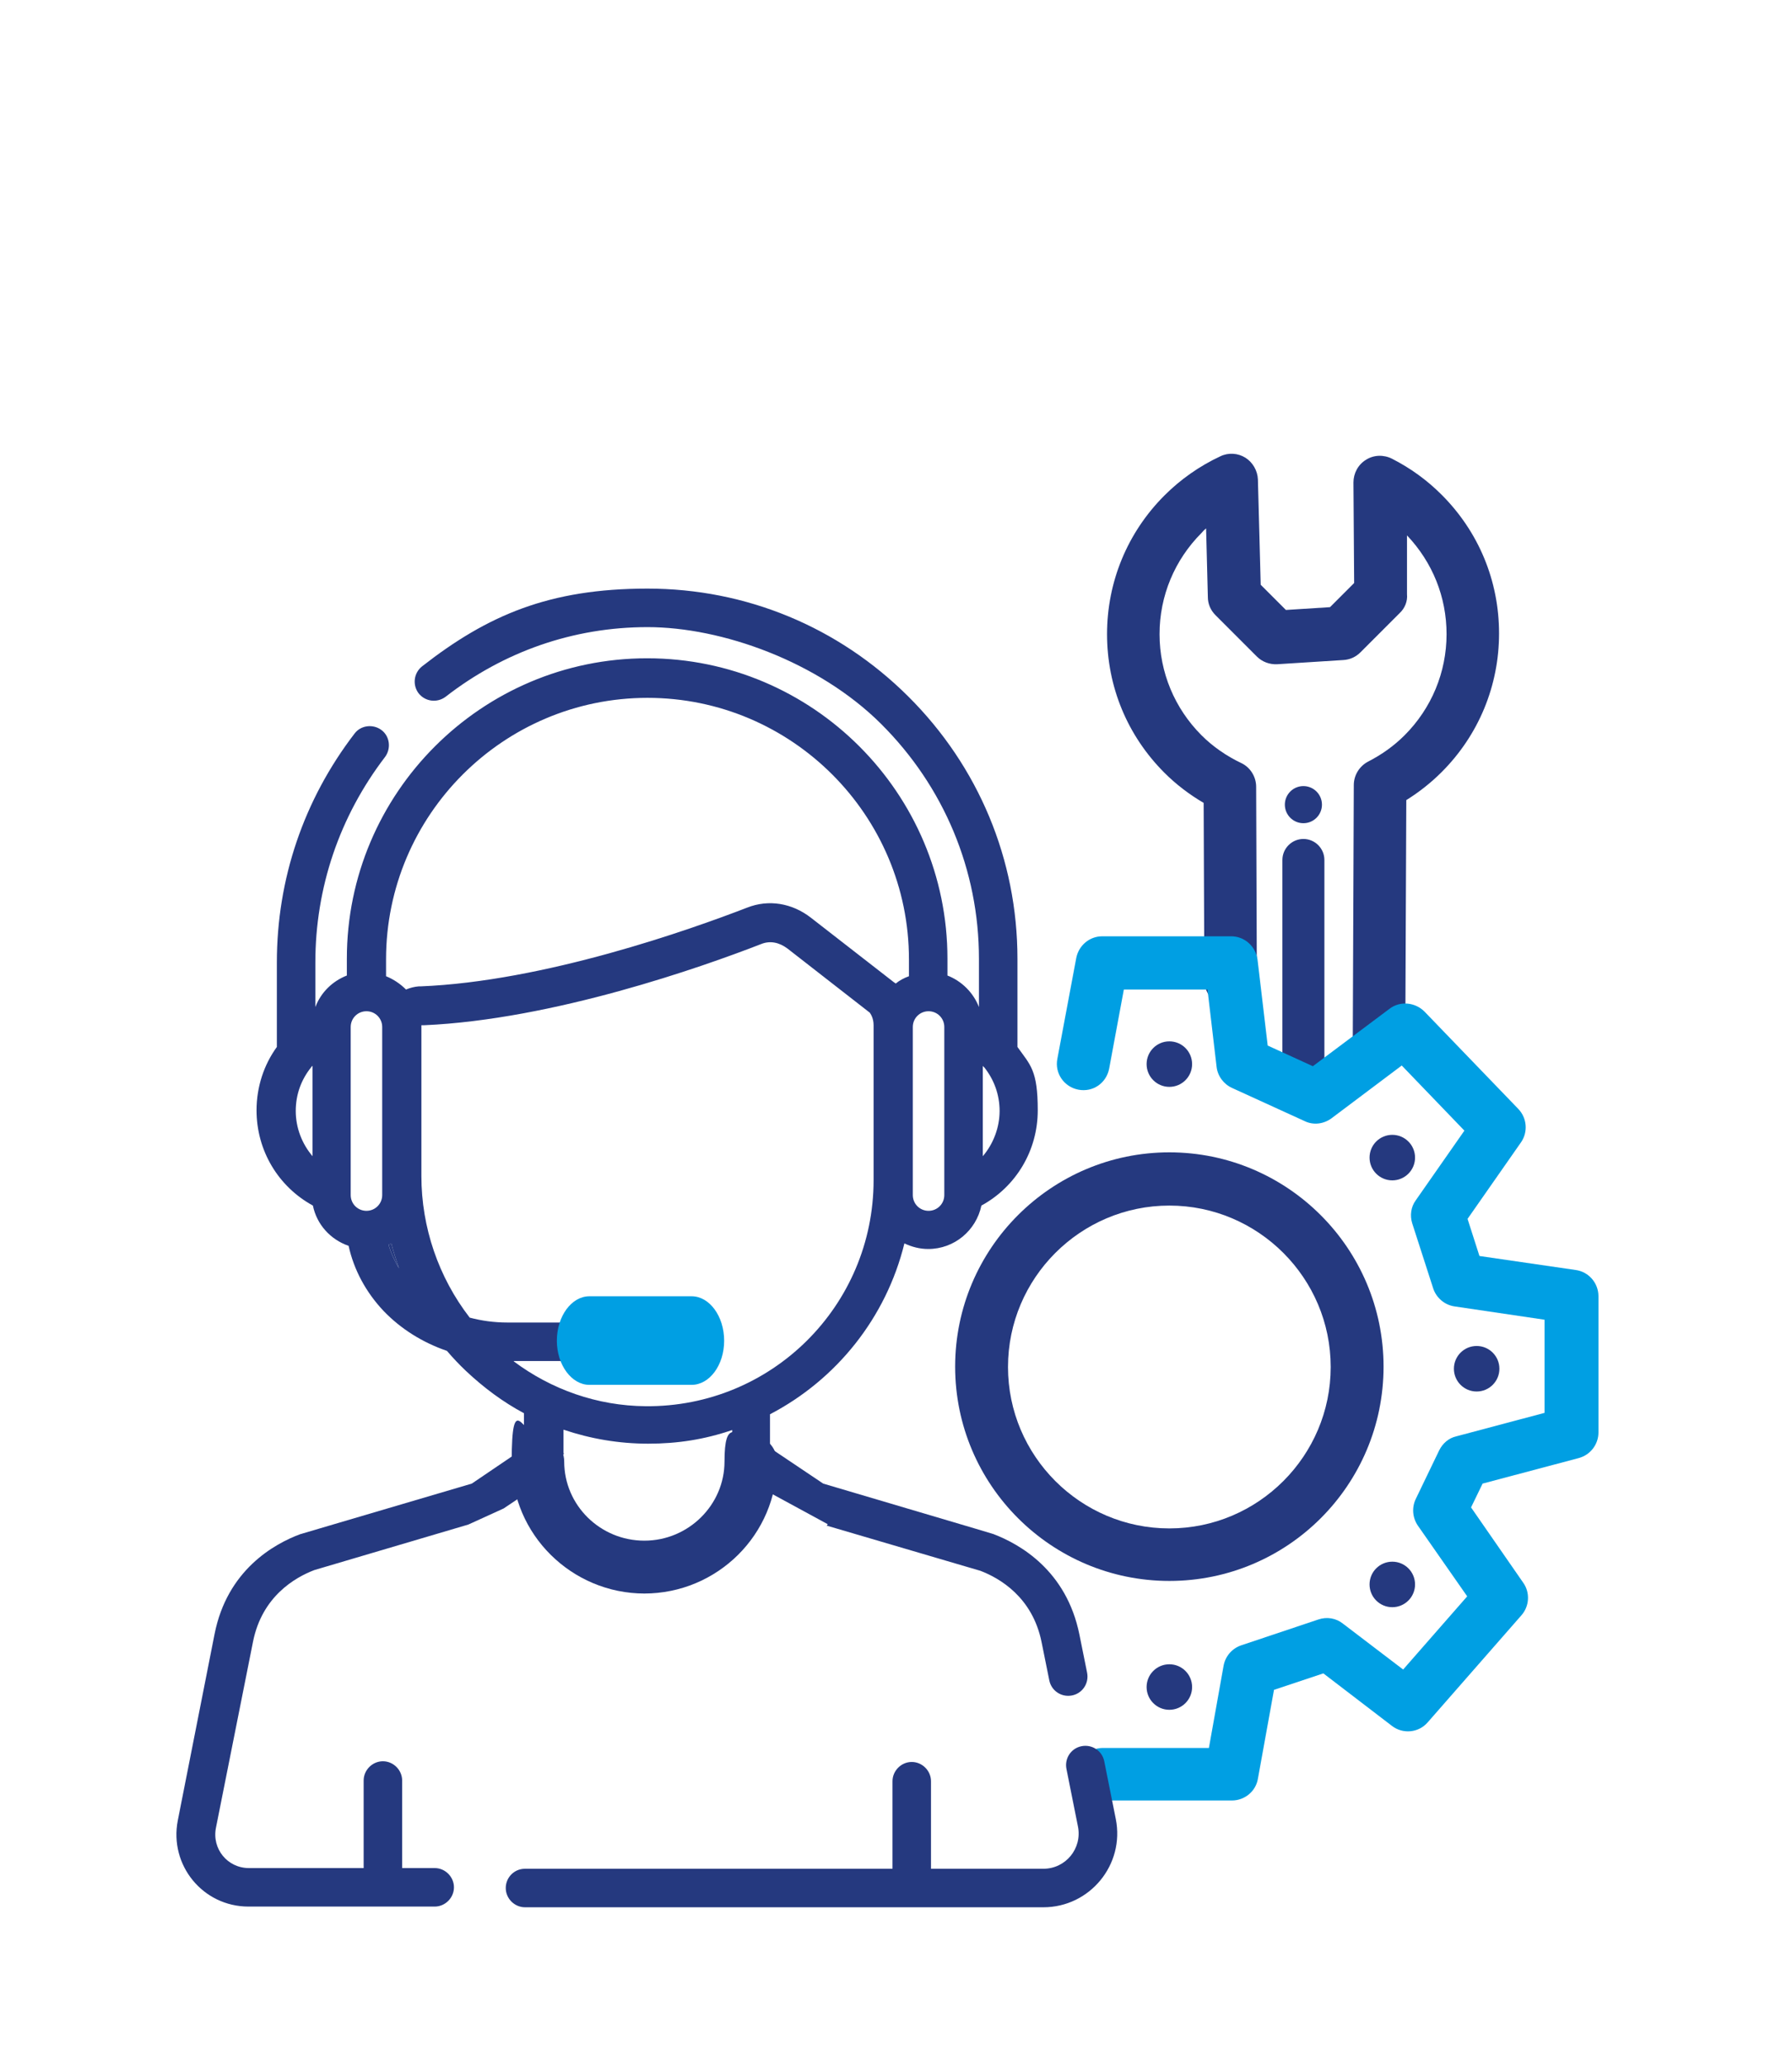 <svg xmlns="http://www.w3.org/2000/svg" id="Calque_1" viewBox="0 0 512 590"><defs><style>      .st0 {        fill: #009fe3;      }      .st1 {        fill: none;      }      .st2 {        fill: #25397f;      }    </style></defs><path class="st2" d="M372.4,312.6c-3.3,0-6-2.7-6-6v-61c0-3.3,2.7-6,6-6s6,2.7,6,6v61c0,3.3-2.7,6-6,6Z"></path><path class="st2" d="M394,306.8h0c-4.2,0-7.5-3.4-7.5-7.6l.3-75c0-2.8,1.6-5.4,4.1-6.7,3.9-2,7.4-4.5,10.4-7.5,7.7-7.7,12-18,12-28.9,0-10.6-4-20.5-11.3-28.2v16.8c.2,2-.6,4-2.1,5.4l-11.2,11.2c-1.3,1.3-3,2.1-4.9,2.2l-18.9,1.2c-2.2.1-4.3-.7-5.8-2.2l-11.8-11.8c-1.4-1.4-2.2-3.2-2.2-5.2l-.5-19.6c-.5.4-.9.8-1.3,1.3-7.7,7.7-12,18-12,28.9s4.3,21.2,12,28.9c3.2,3.2,7.1,5.9,11.3,7.9,2.6,1.2,4.3,3.9,4.3,6.8l.2,55.2c0,4.2-3.4,7.6-7.5,7.6h0c-4.1,0-7.5-3.4-7.5-7.5l-.2-50.7c-4.1-2.4-7.9-5.3-11.2-8.6-10.6-10.6-16.4-24.6-16.4-39.6,0-14.9,5.8-29,16.4-39.6,4.6-4.6,10-8.4,16-11.2,2.3-1.1,5-.9,7.1.4,2.1,1.3,3.5,3.7,3.6,6.2l.8,30.1,7.2,7.2,12.6-.8,6.9-6.9-.2-28.7c0-2.6,1.3-5.1,3.6-6.5,2.2-1.4,5-1.5,7.4-.3,5.3,2.7,10,6.1,14.2,10.3,10.6,10.6,16.4,24.6,16.4,39.6,0,14.9-5.8,29-16.4,39.6-3,3-6.4,5.7-10.1,8l-.3,70.6c0,4.1-3.4,7.5-7.5,7.5h0Z"></path><circle class="st2" cx="372.4" cy="229.8" r="5.3"></circle><path class="st2" d="M184.2,455.1c-20.9,0-38-16.9-38-37.7s3.4-7.5,7.5-7.5,7.5,3.4,7.5,7.5c0,12.5,10.3,22.6,22.9,22.6s22.9-10.2,22.9-22.6,3.4-7.5,7.5-7.5,7.5,3.4,7.5,7.5c0,20.8-17,37.7-38,37.7h0Z"></path><path class="st2" d="M334.1,451.5c-33.7,0-61.2-27.4-61.2-61.2s27.5-61.2,61.2-61.2,61.2,27.4,61.2,61.2-27.4,61.2-61.2,61.2h0ZM334.1,344.3c-25.4,0-46.1,20.7-46.1,46.1s20.7,46.1,46.1,46.1,46.1-20.7,46.1-46.1-20.7-46.1-46.1-46.1h0Z"></path><path class="st0" d="M351.7,514.2h-36.6c-4.2,0-7.5-3.4-7.5-7.5s3.4-7.5,7.5-7.5h30.3l4.2-23.5c.5-2.7,2.4-4.9,5-5.8l22.1-7.4c2.4-.8,5-.4,7,1.2l17.2,13.1,18.3-20.9-14.1-20.2c-1.5-2.2-1.8-5.1-.6-7.6l6.7-13.9c1-2,2.7-3.5,4.9-4l25.2-6.7v-26.6l-25.7-3.8c-2.8-.4-5.2-2.4-6.1-5.1l-6-18.6c-.7-2.2-.4-4.7,1-6.6l13.9-19.9-17.9-18.6-20.1,15.1c-2.2,1.6-5.1,2-7.6.8l-20.8-9.5c-2.4-1.1-4.1-3.4-4.4-6l-2.6-22.1h-23.9l-4.2,22.6c-.8,4.1-4.6,6.8-8.8,6-4.1-.8-6.8-4.7-6-8.8l5.4-28.8c.7-3.6,3.8-6.2,7.4-6.2h36.9c3.8,0,7,2.9,7.5,6.7l2.9,24.5,12.9,5.9,21.9-16.4c3-2.3,7.3-1.9,10,.8l26.8,27.8c2.5,2.6,2.8,6.6.8,9.5l-15.3,21.9,3.4,10.6,27.5,4c3.7.5,6.5,3.7,6.5,7.5v38.9c0,3.4-2.3,6.4-5.6,7.3l-27.5,7.3-3.3,6.8,14.9,21.5c2,2.8,1.8,6.7-.5,9.3l-26.8,30.6c-2.6,3-7.1,3.4-10.2,1l-19.6-15-14.1,4.7-4.6,25.4c-.6,3.6-3.8,6.2-7.4,6.2h0Z"></path><circle class="st2" cx="334.1" cy="303.9" r="6.5"></circle><circle class="st2" cx="397.8" cy="330.6" r="6.5"></circle><circle class="st2" cx="421.9" cy="390.9" r="6.5"></circle><circle class="st2" cx="397.8" cy="452.5" r="6.5"></circle><circle class="st2" cx="334.1" cy="481.8" r="6.5"></circle><g><path class="st1" d="M265.2,345.8c2.5,0,4.5-2,4.5-4.5v-48c0-2.5-2-4.5-4.5-4.5s-4.5,2-4.5,4.5v48c0,2.5,2,4.5,4.5,4.5Z"></path><path class="st2" d="M111,355.5c.7,2.3,1.7,4.6,3,6.7-.8-2.3-1.6-4.7-2.2-7.1-.3.1-.6.3-.8.4Z"></path><path class="st1" d="M281.1,304.8c-.1-.1-.2-.3-.4-.4v25.9c3-3.5,4.8-8.1,4.8-12.9s-1.6-9-4.4-12.5h0Z"></path><path class="st1" d="M104.8,288.8c-2.5,0-4.5,2-4.5,4.5v48c0,2.5,2,4.5,4.5,4.5s4.5-2,4.5-4.5v-48c0-2.5-2-4.5-4.5-4.5Z"></path><path class="st1" d="M231.7,262.1l23.8,18.5c.1,0,.2.2.3.2,0,0,0,0,.1.1,1.2-.9,2.4-1.6,3.8-2.1v-4.8c0-41.2-33.5-74.7-74.7-74.7s-74.7,33.5-74.7,74.7v4.8c2.2.8,4.1,2.1,5.7,3.8,1.2-.5,2.4-.8,3.6-.9.2,0,.4,0,.6,0,35.4-1.4,77.1-16.2,93.4-22.5,6.1-2.4,12.8-1.3,18.2,2.9h0Z"></path><path class="st1" d="M84.5,317.3c0,4.9,1.8,9.4,4.8,12.9v-25.9c-.1.1-.2.3-.4.4-2.8,3.5-4.4,7.8-4.4,12.5h0Z"></path><line class="st1" x1="152.6" y1="425.1" x2="143.8" y2="431.1"></line><path class="st1" d="M209,415.4v-6.8c-7.9,2.6-16,3.9-24,3.9s-16.5-1.4-24.2-4v6.6c0,.2.1.3.1.3"></path><path class="st2" d="M162.3,533.7h-12.3c-3.1,0-5.5,2.5-5.5,5.5s2.5,5.5,5.5,5.5h148.1c13.3,0,23.3-12.2,20.7-25.2l-3.3-16.5c-.6-3-3.5-4.9-6.5-4.3-3,.6-4.9,3.5-4.3,6.5l3.3,16.5c1.2,6.2-3.5,12-9.9,12h-32.1v-25c0-3-2.5-5.5-5.5-5.5s-5.5,2.5-5.5,5.5v25h-47.4M236.2,435.7c11.6,3.4,39.4,11.6,39.8,11.7h0c.8.2,1.6.5,4.1,1.2,5.5,2.1,14.9,7.5,17.5,20.4l2.2,10.9c.6,3,3.5,4.9,6.5,4.3,3-.6,4.9-3.5,4.3-6.5l-2.2-10.9c-3.7-18.3-17-25.8-24.6-28.7-.4-.1,2.9.8-48.6-14.4l-15.2-10.2v-9.6c19-9.9,33.2-27.6,38.4-48.8,2.1,1,4.4,1.6,6.8,1.6,7.5,0,13.7-5.3,15.2-12.4,9.9-5.4,16.1-15.7,16.1-27.2s-2.1-12.9-5.8-18.1v-25.2c0-28.3-11.1-54.9-31.2-74.9-20-19.9-46.4-30.8-74.5-30.8s-45.7,7.6-64.4,22.2c-2.4,1.9-2.8,5.3-1,7.7,1.9,2.4,5.3,2.8,7.7,1,16.6-12.9,36.5-19.9,57.7-19.9s48.8,9.8,66.7,27.6c18,17.9,28,41.8,28,67.1v13.8c-1.6-4.1-4.9-7.4-9-9v-4.8c0-47.3-38.5-85.8-85.8-85.8s-85.8,38.5-85.8,85.8v4.8c-4.1,1.6-7.4,4.8-9,9v-12.7c0-21.4,6.9-41.7,19.9-58.7,1.8-2.4,1.4-5.9-1-7.7-2.4-1.8-5.9-1.4-7.7,1-14.5,18.9-22.2,41.5-22.2,65.4v24.1c-3.7,5.1-5.8,11.4-5.8,18.1,0,11.5,6.2,21.8,16.1,27.2,1.1,5.4,5,9.7,10.2,11.5,1.5,6.8,4.9,13.2,10,18.6,4.9,5.1,11.1,9,18.1,11.4,1.7,2,3.5,3.9,5.4,5.7,5.1,4.8,10.6,8.9,16.6,12.1v10l-14.9,10.1c-43.9,12.9-48.4,14.3-48.5,14.3h0c-.1,0-.2.1-.4.1h0c-7.6,2.8-21,10.3-24.6,28.6l-10.5,53.2c-2.5,12.8,7.2,24.6,20.2,24.6h53.2c3,0,5.5-2.5,5.5-5.5s-2.5-5.5-5.5-5.5h-9.3v-25c0-3-2.5-5.5-5.5-5.5s-5.5,2.5-5.5,5.5v25h-32.8c-6.1,0-10.6-5.5-9.4-11.5l10.6-53.2c2.6-12.9,12-18.3,17.5-20.4,7.1-2.1,32.2-9.5,44-13l10.1-4.6,8.8-5.9,8.4-9.7s0-.1-.1-.3v-6.6c7.7,2.6,15.8,4,24.2,4s16.1-1.2,24-3.9v12.1l11.1,6,16.2,8.8h0ZM280.8,304.4c.1.1.2.3.4.4,2.8,3.5,4.4,7.8,4.4,12.5s-1.8,9.4-4.8,12.9v-25.9h0ZM89.3,330.2c-3-3.5-4.8-8.1-4.8-12.9s1.6-9,4.4-12.5c.1-.1.2-.3.4-.4v25.9h0ZM109.2,341.3c0,2.5-2,4.5-4.5,4.5s-4.5-2-4.5-4.5v-48c0-2.5,2-4.5,4.5-4.5s4.5,2,4.5,4.5v48ZM260.8,293.3c0-2.5,2-4.5,4.5-4.5s4.5,2,4.5,4.5v48c0,2.5-2,4.5-4.5,4.5s-4.5-2-4.5-4.5v-48h0ZM111,355.5c.3-.1.6-.3.8-.4.6,2.4,1.4,4.8,2.2,7.1-1.3-2.1-2.3-4.4-3-6.7ZM119.6,281.7c-1.2.1-2.4.4-3.6.9-1.6-1.6-3.5-2.9-5.7-3.8v-4.8c0-41.2,33.5-74.7,74.7-74.7s74.7,33.5,74.7,74.7v4.8c-1.4.5-2.7,1.2-3.8,2.1,0,0,0,0-.1-.1,0,0-.2-.2-.3-.2l-23.8-18.5c-5.4-4.2-12.1-5.3-18.2-2.9-16.3,6.3-58,21.1-93.4,22.5-.2,0-.4,0-.6,0h0ZM146.8,388.7h14v-11h-15.9c-3.7,0-7.3-.5-10.7-1.4-8.9-11.5-13.8-25.8-13.8-40.4v-43.1c.1,0,.2,0,.3,0,.1,0,.2,0,.4,0,37-1.6,79.7-16.7,96.4-23.2,2.5-1,5.1-.5,7.5,1.3l23.5,18.3c.2.3,1.1,1.5,1.1,3.6v44.2c0,36-29.2,64.9-65.1,64.6-13.9-.1-27-4.8-37.7-12.8h0Z"></path><path class="st2" d="M99.6,430.8s.3-.1,0,0h0Z"></path><path class="st2" d="M99.6,430.8h0Z"></path><path class="st0" d="M159.1,382.9c0-7,4.2-12.7,9.3-12.7h29.2c5.1,0,9.3,5.7,9.3,12.7s-4.2,12.6-9.3,12.6h-29.2c-5.1,0-9.3-5.7-9.3-12.6h0Z"></path></g></svg>